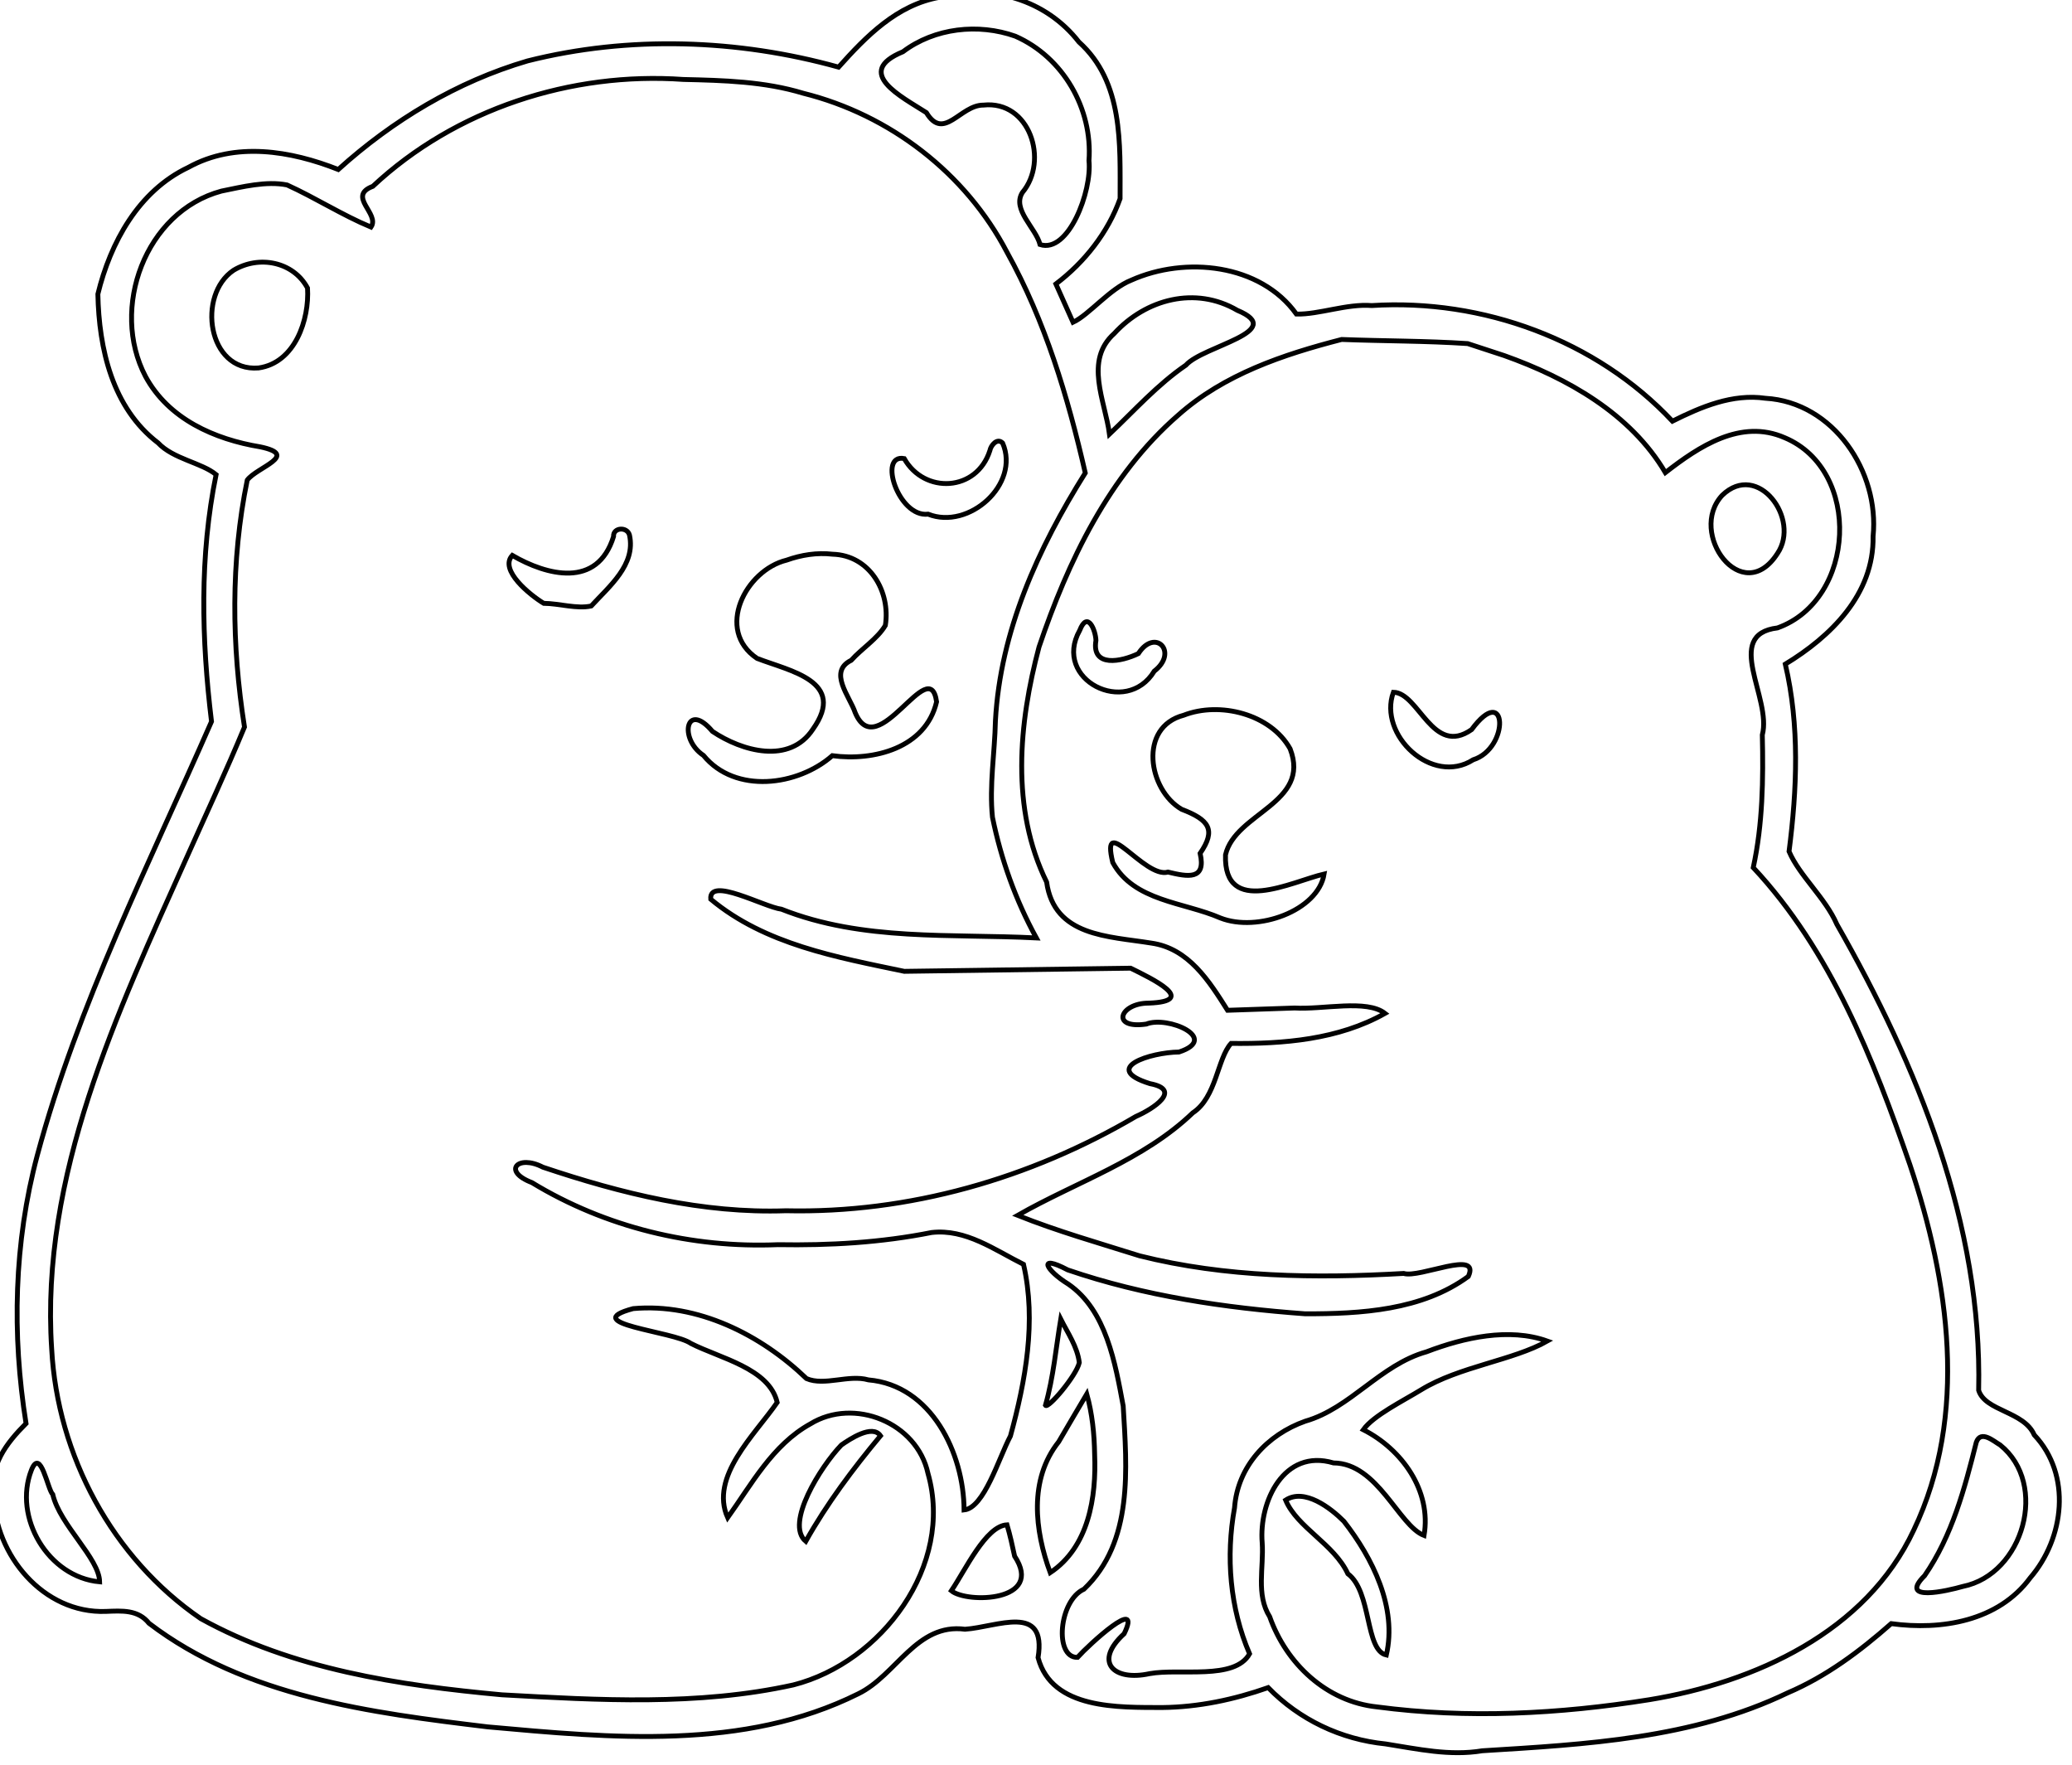 <?xml version="1.0"?>
<!-- Created with xTool Creative Space (https://www.xtool.com/pages/software) -->
<svg xmlns="http://www.w3.org/2000/svg" xmlns:xlink="http://www.w3.org/1999/xlink" xmlns:xcs="https://www.xtool.com/pages/software" version="1.1" preserveAspectRatio="xMinYMin meet" width="47.81mm" height="40.714mm" viewBox="55.101 66.695 47.81 40.714" xcs:version="2.7.22"><style></style>
<path transform="matrix(0.112,0,0,0.112,-4.998,3.181)" stroke="#000000" fill="none" vector-effect="non-scaling-stroke" data-view-type="laser" d="M 730.23 566.528 C 721.395 568.061 715.071 574.547 709.362 580.914 C 688.619 575.139 666.187 574.367 645.267 579.641 C 630.729 583.902 617.488 591.888 606.288 602 C 596.49 598.133 585.081 596.204 575.402 601.562 C 565.115 606.419 559.333 617.095 556.762 627.66 C 556.983 638.925 559.74 651.099 569.161 658.308 C 572.304 661.652 578.146 662.383 581.12 664.842 C 577.688 681.605 578.12 698.797 580.173 715.7 C 567.309 745.073 552.659 773.919 544.293 805 C 539.467 823.011 539.031 841.925 541.962 860.28 C 537.859 864.376 534.399 868.945 535.285 875.134 C 535.555 887.342 545.522 899.468 558.413 898.984 C 561.705 898.853 565.022 898.584 567.299 901.428 C 587.173 916.574 612.977 919.859 637.056 922.762 C 662.468 925.047 689.841 927.716 713.441 915.939 C 721.315 912.094 725.399 901.332 735.416 902.655 C 741.983 902.211 752.306 897.196 750.461 908.5 C 753.307 919.251 767.154 918.735 776.05 918.779 C 783.518 918.702 790.848 917.143 797.868 914.677 C 804.3 921.285 812.852 925.353 822.058 926.276 C 828.672 927.318 835.275 928.806 841.982 927.686 C 863.331 926.367 885.299 925.201 904.907 915.754 C 912.854 912.37 919.786 907.172 926.224 901.5 C 936.571 902.912 948.285 901.008 954.868 892.063 C 961.881 883.934 963.473 870.861 955.696 862.632 C 953.579 857.75 945.587 857.755 944.242 853.449 C 945.012 819.304 931.682 786.624 915.022 757.451 C 912.649 751.985 907.322 747.482 905.178 742.452 C 906.823 729.66 907.379 716.502 904.409 703.878 C 913.71 698.232 922.697 689.535 922.493 677.548 C 923.83 664.221 914.315 649.926 900.312 649.117 C 893.509 648.144 887.091 650.869 881.154 653.837 C 865.441 637.079 842.007 628.588 819.209 630.024 C 814.049 629.621 808.409 631.873 803.687 631.781 C 796.234 621.374 780.742 619.848 769.674 624.794 C 765.246 626.536 760.957 631.946 757.665 633.469 C 756.487 630.839 755.309 628.209 754.132 625.579 C 760.056 621.087 764.885 614.955 767.359 608 C 767.351 596.759 768.061 583.975 758.882 575.743 C 752.11 567.021 740.809 563.715 730.23 566.528 z M 846.5 640.325 C 859.444 644.933 872.531 652.264 879.697 664.429 C 886.602 659.065 895.232 653.28 904.275 657.238 C 920.24 663.933 918.964 690.633 902.8 696.418 C 891.497 697.778 901.692 710.92 899.671 718.454 C 899.886 727.585 899.754 736.819 897.805 745.779 C 913.753 762.86 922.551 785.178 930.068 806.946 C 938.124 830.993 942.208 858.501 930.869 882.234 C 921.068 903.232 898.134 913.62 876.366 917.172 C 857.885 920.119 838.883 921.121 820.296 918.652 C 809.867 917.566 801.586 909.728 798.183 900.08 C 795.319 895.515 796.989 889.951 796.636 884.862 C 795.932 876.374 801.117 865.369 811.325 868.402 C 820.46 868.449 824.771 881.345 829.983 883.343 C 831.562 874.136 825.418 865.581 817.464 861.56 C 819.552 858.632 825.632 855.641 829.409 853.323 C 837.275 848.521 848.337 847.292 855.381 843.302 C 847.512 840.476 838.185 842.574 830.48 845.515 C 820.935 848.2 814.822 857.144 805.512 859.804 C 797.683 862.564 791.557 869.144 790.937 877.644 C 789.124 887.716 789.976 898.289 794.034 907.716 C 790.942 913.219 779.733 910.658 773.431 911.802 C 766.027 913.422 761.801 909.407 768.199 903.572 C 772.032 895.641 761.015 905.76 758.59 908.447 C 753.766 908.58 754.714 896.762 759.916 894.402 C 770.145 884.658 768.752 869.498 767.999 856.668 C 766.358 847.864 764.521 836.958 756.701 831.577 C 752.082 828.739 750.193 825.281 756.57 828.645 C 772.286 834.023 788.972 836.478 805.499 837.687 C 816.963 837.704 829.562 836.986 839.104 829.988 C 841.7 824.342 829.06 830.401 825.785 829.372 C 807.646 830.413 789.089 830.192 771.388 825.749 C 762.975 823.097 754.448 820.683 746.259 817.408 C 758.325 810.517 772.174 806.056 782.337 796.295 C 787.228 793.093 787.385 785.105 790.223 781.995 C 801.03 782.122 812.355 781.206 821.938 775.811 C 818.152 772.857 809.207 775.059 803.303 774.702 L 789.5 775.172 C 785.71 769.17 781.479 762.397 773.765 761.329 C 764.926 759.898 753.789 759.991 752.225 748.764 C 744.817 733.678 746.458 716.091 750.659 700.348 C 756.613 682.732 765.072 664.99 779.335 652.593 C 788.783 644.184 801.012 640.095 813 637.008 C 821.649 637.342 830.367 637.287 838.975 637.857 L 846.5 640.325 z M 948.672 864.704 C 958.718 872.755 953.486 891.334 940.98 893.841 C 937.807 894.75 927.576 897.136 933.11 891.618 C 938.775 883.395 941.356 873.688 943.753 864.157 C 944.673 861.517 947.373 863.962 948.672 864.704 z M 745.782 574.547 C 755.641 578.872 761.724 589.499 760.949 600.177 C 761.59 606.479 756.719 619.356 750.871 617.457 C 749.998 614.023 745.039 610.241 747.23 606.744 C 752.746 600.17 748.738 587.721 739.206 588.736 C 734.417 588.692 731.063 596.268 727.449 590.285 C 722.365 587.015 712.303 582.016 722.624 577.744 C 729.155 572.824 738.163 571.84 745.782 574.547 z M 702.09 586.297 C 719.915 590.736 735.554 602.736 744.073 619.062 C 751.918 633.197 756.592 648.811 760.187 664.5 C 750.486 679.966 742.671 697.08 741.674 715.573 C 741.541 722.158 740.391 728.882 741.067 735.412 C 742.844 744.099 745.832 752.493 750.106 760.268 C 732.505 759.374 714.334 760.995 697.6 754.356 C 693.959 753.889 682.612 747.54 683.026 752.292 C 694.195 761.616 709.05 764.246 722.901 767.149 L 769.533 766.5 C 773.862 768.63 783.662 773.314 773.25 773.697 C 767.312 773.677 765.312 779.081 772.75 778.014 C 777.167 776.229 788.035 780.97 779.5 783.768 C 773.59 783.835 763.34 787.108 773.515 790.281 C 780.267 791.553 774.146 795.502 770.603 797.045 C 748.849 809.831 723.803 817.034 698.5 816.461 C 681.346 817.064 664.579 812.906 648.444 807.488 C 643.279 804.801 640.007 808.309 646.168 810.654 C 661.348 819.883 679.168 824.188 696.879 823.448 C 707.5 823.63 718.127 823.018 728.544 820.94 C 735.574 820.153 741.493 824.517 747.463 827.5 C 750.149 839.183 747.884 851.491 744.769 862.862 C 742.326 867.481 739.368 877.646 735.22 878.085 C 735.156 866.398 728.504 852.421 715.51 851.295 C 711.409 850.131 706.466 852.62 702.751 851.026 C 693.338 841.976 680.331 835.433 667.039 836.616 C 655.396 839.732 675.415 841.276 678.923 843.784 C 684.923 846.849 695.069 848.911 696.715 855.937 C 692.08 862.641 682.748 871.228 686.512 879.676 C 691.358 872.922 695.739 864.677 703.54 860.369 C 712.547 854.832 725.526 860.098 727.777 870.55 C 733.185 889.493 718.236 909.508 700.037 914.125 C 680.375 918.469 659.968 917.26 640.01 916.16 C 618.765 914.205 596.862 910.926 577.949 900.466 C 559.753 888 548.42 866.873 547.245 844.933 C 544.885 809.183 560.694 775.788 574.933 743.992 C 578.973 734.952 583.171 725.979 586.968 716.832 C 584.316 700.043 584.109 682.647 587.535 665.97 C 589.507 663.299 598.466 660.851 590.213 659.126 C 580.797 657.568 571.326 653.408 566.572 644.616 C 559.234 630.632 566.494 610.68 582.219 606.445 C 586.527 605.579 591.437 604.328 595.74 605.184 C 601.612 607.852 607.145 611.42 613.031 613.859 C 614.937 611.094 607.994 607.514 613.411 605.462 C 630.42 589.559 654.279 581.818 677.404 583.455 C 685.692 583.648 694.095 583.866 702.09 586.297 z M 791.518 631.008 C 801.961 635.371 784.441 638.32 780.914 642.299 C 775.052 646.309 770.306 651.646 765.173 656.5 C 764.261 649.609 759.905 641.345 766.16 635.772 C 772.652 628.682 782.881 625.955 791.518 631.008 z M 758.958 847.746 C 758.299 850.521 752.497 857.329 751.981 856.535 C 753.632 850.738 754.143 844.706 755.132 838.777 C 756.593 841.669 758.551 844.461 758.958 847.746 z M 762.114 866.61 C 762.486 875.465 760.904 885.714 752.967 891 C 749.775 882.34 748.525 871.829 754.71 864.047 C 756.613 860.752 758.571 857.489 760.5 854.208 C 761.62 858.25 762.051 862.422 762.114 866.61 z M 547.466 874.889 C 548.946 881.229 557.038 888.009 557.127 892.89 C 546.512 891.931 539.249 879.585 543.081 869.849 C 544.976 865.104 546.413 873.91 547.466 874.889 z M 745.626 887.594 C 751.847 897.027 735.8 897.375 732.596 894.729 C 735.486 890.47 739.688 881.368 744.063 881.147 C 744.692 883.268 745.164 885.432 745.626 887.594 z M 891.405 669.105 C 884.204 676.862 895.537 692.374 902.795 681.079 C 907.605 673.996 898.758 661.998 891.405 669.105 z M 759.035 696.934 C 753.343 707.076 768.64 714.799 774.402 705.322 C 779.446 701.421 774.613 696.316 771.123 701.704 C 767.639 703.392 761.441 704.66 762.384 699 C 762.335 696.989 760.681 692.713 759.035 696.934 z M 823.667 709.667 C 820.465 718.451 831.628 728.995 840.098 723.578 C 847.7 721.178 847.14 707.419 839.778 717.361 C 831.747 722.986 828.949 709.772 823.667 709.667 z M 780.457 714.404 C 771.071 716.86 773.135 729.768 780.033 733.773 C 785.69 735.935 787.205 737.977 783.849 742.851 C 785.122 748.409 781.318 747.692 777.233 746.705 C 772.413 748.133 763.259 733.999 765.849 744.736 C 770.206 752.753 780.478 752.87 788.019 756.158 C 795.642 759.161 808.154 754.685 809.396 747.104 C 802.751 748.644 788.676 756.003 789.076 743.158 C 791.07 734.497 806.736 732.53 802.39 721.313 C 798.363 714.113 787.864 711.512 780.457 714.404 z M 801.462 876.061 C 803.862 881.751 811.434 885.073 814.285 891.228 C 819.233 894.921 817.785 906.976 822.212 907.964 C 824.474 898.18 819.383 888.002 813.471 880.427 C 810.737 877.678 805.344 873.528 801.462 876.061 z " fill-rule="nonzero"></path><path transform="matrix(0.112,0,0,0.112,-4.998,3.181)" stroke="#000000" fill="none" vector-effect="non-scaling-stroke" data-view-type="laser" d="M 584.722 622.75 C 577.142 627.819 579.337 643.705 589.857 642.876 C 597.407 641.829 600.354 632.872 599.956 626.417 C 597.022 620.959 589.942 619.603 584.722 622.75 z " fill-rule="nonzero"></path><path transform="matrix(0.112,0,0,0.112,-4.998,3.181)" stroke="#000000" fill="none" vector-effect="non-scaling-stroke" data-view-type="laser" d="M 663 677.6 C 659.66 688.374 649.227 685.595 642.139 681.481 C 639.366 684.499 645.879 689.71 648.619 691.353 C 651.824 691.381 655.458 692.557 658.407 691.898 C 662.134 687.836 667.603 683.413 666.29 677.313 C 665.848 675.528 662.883 675.682 663 677.6 z " fill-rule="nonzero"></path><path transform="matrix(0.112,0,0,0.112,-4.998,3.181)" stroke="#000000" fill="none" vector-effect="non-scaling-stroke" data-view-type="laser" d="M 698.655 682.459 C 690.203 684.518 683.879 696.832 692.558 702.69 C 699.385 705.341 711.082 707.363 704.089 717.257 C 699.272 724.608 689.439 721.804 683.389 717.74 C 677.974 711.32 676.355 719.247 681.531 722.684 C 688.067 730.667 700.954 728.98 708.071 722.732 C 716.555 723.896 727.316 721.188 729.554 711.64 C 728.125 701.347 717.324 724.743 712.782 713.865 C 711.639 710.484 707.174 705.456 711.964 703.088 C 714.176 700.634 717.404 698.616 719 695.898 C 720.097 688.945 715.774 681.451 708.126 681.236 C 704.928 680.864 701.673 681.384 698.655 682.459 z " fill-rule="nonzero"></path><path transform="matrix(0.112,0,0,0.112,-4.998,3.181)" stroke="#000000" fill="none" vector-effect="non-scaling-stroke" data-view-type="laser" d="M 709.936 864.707 C 705.724 869.074 698.269 880.892 702.598 884.546 C 706.964 876.764 712.312 869.642 718 862.807 C 716.327 860.361 711.647 863.518 709.936 864.707 z " fill-rule="nonzero"></path><path transform="matrix(0.112,0,0,0.112,-4.998,3.181)" stroke="#000000" fill="none" vector-effect="non-scaling-stroke" data-view-type="laser" d="M 740.532 659.899 C 737.822 668.378 727.043 668.902 722.886 661.537 C 717.406 660.495 721.68 673.726 727.808 672.988 C 736.201 676.319 746.81 666.827 743.164 658.347 C 742.04 657.192 740.731 658.829 740.532 659.899 z " fill-rule="nonzero"></path></svg>
